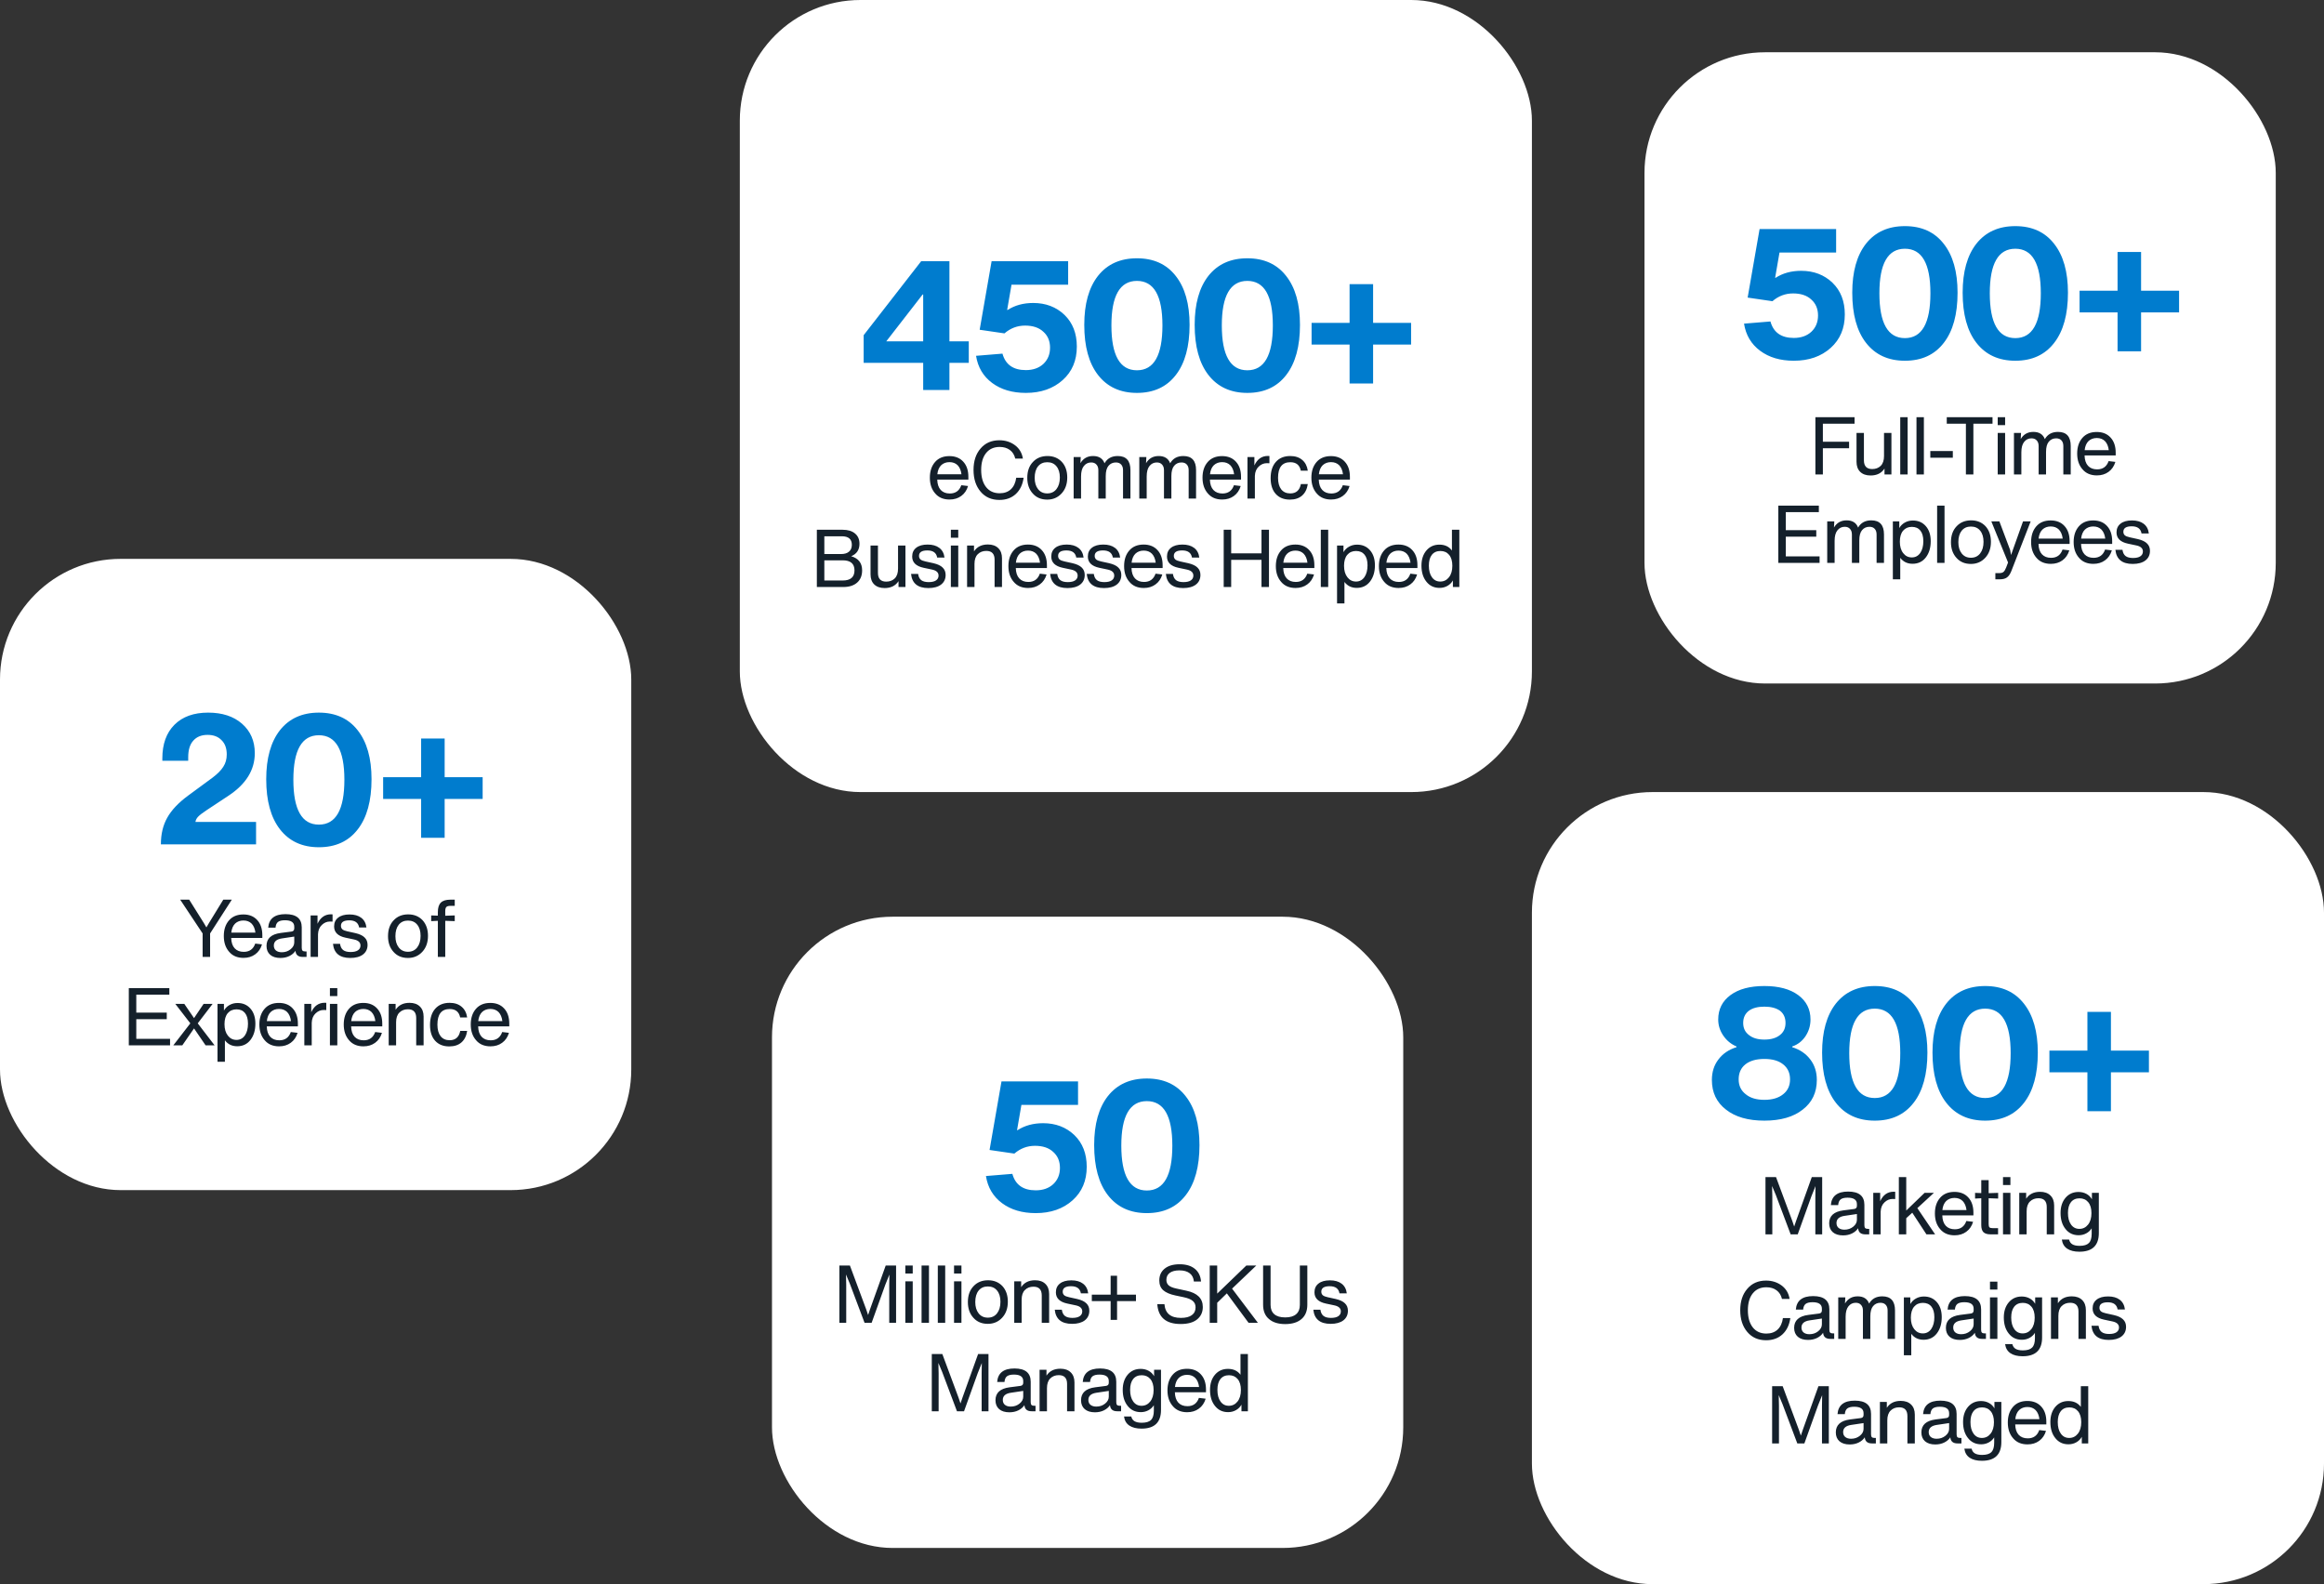 <svg width="578" height="394" viewBox="0 0 578 394" fill="none" xmlns="http://www.w3.org/2000/svg">
<rect x="0" y="0" width="578" height="394" fill="#333333" stroke="none"/>
<rect y="139" width="157" height="157" rx="30" fill="white"/>
<path d="M63.685 210H40.015C40.015 207.45 40.54 205.245 41.59 203.385C42.64 201.495 44.365 199.665 46.765 197.895L52.885 193.395C54.115 192.465 55 191.565 55.54 190.695C56.11 189.825 56.395 188.805 56.395 187.635C56.395 186.105 55.96 184.92 55.09 184.08C54.25 183.21 53.095 182.775 51.625 182.775C50.095 182.775 48.91 183.255 48.07 184.215C47.23 185.145 46.81 186.51 46.81 188.31V189.21H40.375V188.625C40.375 185.055 41.38 182.265 43.39 180.255C45.4 178.245 48.19 177.24 51.76 177.24C55.27 177.24 58.075 178.155 60.175 179.985C62.305 181.845 63.37 184.29 63.37 187.32C63.37 191.49 61.195 195.015 56.845 197.895L51.4 201.495C50.35 202.185 49.63 202.74 49.24 203.16C48.88 203.55 48.67 203.97 48.61 204.42H63.685V210ZM88.982 206.265C86.702 209.235 83.477 210.72 79.307 210.72C75.167 210.72 71.942 209.235 69.632 206.265C67.352 203.325 66.212 199.17 66.212 193.8C66.212 188.58 67.352 184.515 69.632 181.605C71.942 178.695 75.167 177.24 79.307 177.24C83.447 177.24 86.657 178.695 88.937 181.605C91.247 184.515 92.402 188.58 92.402 193.8C92.402 199.17 91.262 203.325 88.982 206.265ZM72.962 193.935C72.962 201.375 75.077 205.095 79.307 205.095C83.537 205.095 85.652 201.375 85.652 193.935C85.652 186.555 83.537 182.865 79.307 182.865C75.077 182.865 72.962 186.555 72.962 193.935ZM110.589 193.305H120.039V198.705H110.589V208.38H104.739V198.705H95.289V193.305H104.739V183.675H110.589V193.305Z" fill="#007CCE"/>
<path d="M51.955 229.6L55.535 223.76H57.654L52.255 232.16V238H50.395V232.16L44.815 223.76H47.054L50.715 229.6L51.334 230.66L51.955 229.6ZM65.244 232.6V233.28H57.504C57.531 234.4 57.817 235.26 58.364 235.86C58.911 236.447 59.664 236.74 60.624 236.74C62.051 236.74 63.004 236.053 63.484 234.68L65.164 234.88C64.844 235.947 64.277 236.773 63.464 237.36C62.664 237.947 61.697 238.24 60.564 238.24C59.031 238.24 57.837 237.733 56.984 236.72C56.104 235.72 55.664 234.413 55.664 232.8C55.664 231.187 56.097 229.887 56.964 228.9C57.817 227.927 59.004 227.44 60.524 227.44C61.977 227.44 63.124 227.9 63.964 228.82C64.817 229.74 65.244 231 65.244 232.6ZM62.584 229.72C62.064 229.2 61.384 228.94 60.544 228.94C59.717 228.94 59.031 229.193 58.484 229.7C57.951 230.22 57.631 230.973 57.524 231.96H63.524C63.404 231 63.091 230.253 62.584 229.72ZM75.946 236.64H76.246V238H75.266C74.159 238 73.566 237.493 73.486 236.48C73.126 237.027 72.619 237.46 71.966 237.78C71.313 238.1 70.573 238.26 69.746 238.26C68.666 238.26 67.819 238 67.206 237.48C66.593 236.947 66.286 236.207 66.286 235.26C66.286 233.42 67.459 232.347 69.806 232.04L72.446 231.7C72.939 231.647 73.186 231.387 73.186 230.92V230.48C73.186 229.413 72.413 228.88 70.866 228.88C70.093 228.88 69.519 229.02 69.146 229.3C68.786 229.58 68.579 230.053 68.526 230.72H66.706C66.879 228.48 68.313 227.36 71.006 227.36C73.699 227.36 75.046 228.46 75.046 230.66V235.74C75.046 236.073 75.113 236.307 75.246 236.44C75.379 236.573 75.613 236.64 75.946 236.64ZM70.086 236.84C70.926 236.84 71.653 236.593 72.266 236.1C72.879 235.607 73.186 235.033 73.186 234.38V232.94L70.106 233.4C68.773 233.6 68.106 234.193 68.106 235.18C68.106 235.7 68.279 236.107 68.626 236.4C68.986 236.693 69.473 236.84 70.086 236.84ZM82.332 227.4C82.532 227.4 82.659 227.407 82.712 227.42V229.22C82.619 229.207 82.399 229.2 82.052 229.2C81.306 229.2 80.639 229.48 80.052 230.04C79.452 230.6 79.132 231.373 79.092 232.36V238H77.252V227.68H78.972V229.76C79.692 228.187 80.812 227.4 82.332 227.4ZM87.116 238.26C84.489 238.26 83.056 237.087 82.816 234.74H84.576C84.669 235.447 84.929 235.967 85.356 236.3C85.782 236.62 86.396 236.78 87.196 236.78C87.996 236.78 88.602 236.64 89.016 236.36C89.442 236.08 89.656 235.68 89.656 235.16C89.656 234.387 89.116 233.887 88.036 233.66L85.956 233.22C84.049 232.82 83.096 231.887 83.096 230.42C83.096 229.487 83.429 228.76 84.096 228.24C84.762 227.707 85.709 227.44 86.936 227.44C88.149 227.44 89.116 227.713 89.836 228.26C90.569 228.807 91.002 229.613 91.136 230.68H89.316C89.116 229.493 88.302 228.9 86.876 228.9C85.489 228.9 84.796 229.353 84.796 230.26C84.796 230.62 84.916 230.913 85.156 231.14C85.409 231.353 85.822 231.52 86.396 231.64L88.396 232.08C89.436 232.32 90.196 232.68 90.676 233.16C91.169 233.627 91.416 234.24 91.416 235C91.416 236.013 91.036 236.813 90.276 237.4C89.516 237.973 88.462 238.26 87.116 238.26ZM101.464 238.26C99.971 238.26 98.777 237.76 97.884 236.76C96.964 235.76 96.504 234.453 96.504 232.84C96.504 231.187 96.971 229.873 97.904 228.9C98.824 227.913 100.031 227.42 101.524 227.42C102.977 227.42 104.164 227.9 105.084 228.86C105.991 229.847 106.444 231.147 106.444 232.76C106.444 234.387 105.977 235.707 105.044 236.72C104.097 237.747 102.904 238.26 101.464 238.26ZM101.464 236.72C102.437 236.72 103.204 236.36 103.764 235.64C104.324 234.92 104.604 233.96 104.604 232.76C104.604 231.587 104.324 230.66 103.764 229.98C103.217 229.3 102.451 228.96 101.464 228.96C100.491 228.96 99.724 229.307 99.164 230C98.617 230.693 98.344 231.64 98.344 232.84C98.344 234.013 98.624 234.953 99.184 235.66C99.744 236.367 100.504 236.72 101.464 236.72ZM113.098 225.3H112.038C111.544 225.3 111.204 225.393 111.018 225.58C110.831 225.767 110.738 226.107 110.738 226.6V227.76L113.098 227.68V229.1L110.738 229.02V238H108.898V229.02L107.238 229.1V227.68L108.898 227.74V226.86C108.898 225.78 109.144 224.993 109.638 224.5C110.131 224.007 110.918 223.76 111.998 223.76H113.098V225.3ZM33.896 253.48V258.38H42.296V260H32.036V245.76H42.116V247.38H33.896V251.86H41.476V253.48H33.896ZM49.178 254.52L53.378 260H51.138L48.258 255.78L45.338 260H43.098L47.338 254.52L43.598 249.68H45.838L48.258 253.22L50.638 249.68H52.878L49.178 254.52ZM59.076 249.46C60.409 249.46 61.483 249.927 62.296 250.86C63.109 251.793 63.516 253.04 63.516 254.6C63.516 256.24 63.109 257.587 62.296 258.64C61.483 259.693 60.383 260.22 58.996 260.22C57.703 260.22 56.683 259.727 55.936 258.74V264.08H54.096V249.68H55.696V251.34C56.016 250.767 56.469 250.313 57.056 249.98C57.656 249.633 58.329 249.46 59.076 249.46ZM56.676 257.58C57.223 258.287 57.936 258.64 58.816 258.64C59.696 258.64 60.396 258.267 60.916 257.52C61.423 256.773 61.676 255.8 61.676 254.6C61.676 253.453 61.429 252.573 60.936 251.96C60.443 251.347 59.736 251.04 58.816 251.04C57.909 251.04 57.183 251.36 56.636 252C56.103 252.64 55.836 253.547 55.836 254.72C55.836 255.92 56.116 256.873 56.676 257.58ZM74.088 254.6V255.28H66.348C66.374 256.4 66.661 257.26 67.208 257.86C67.754 258.447 68.508 258.74 69.468 258.74C70.894 258.74 71.848 258.053 72.328 256.68L74.008 256.88C73.688 257.947 73.121 258.773 72.308 259.36C71.508 259.947 70.541 260.24 69.408 260.24C67.874 260.24 66.681 259.733 65.828 258.72C64.948 257.72 64.508 256.413 64.508 254.8C64.508 253.187 64.941 251.887 65.808 250.9C66.661 249.927 67.848 249.44 69.368 249.44C70.821 249.44 71.968 249.9 72.808 250.82C73.661 251.74 74.088 253 74.088 254.6ZM71.428 251.72C70.908 251.2 70.228 250.94 69.388 250.94C68.561 250.94 67.874 251.193 67.328 251.7C66.794 252.22 66.475 252.973 66.368 253.96H72.368C72.248 253 71.934 252.253 71.428 251.72ZM80.77 249.4C80.97 249.4 81.097 249.407 81.15 249.42V251.22C81.056 251.207 80.837 251.2 80.49 251.2C79.743 251.2 79.076 251.48 78.49 252.04C77.89 252.6 77.57 253.373 77.53 254.36V260H75.69V249.68H77.41V251.76C78.13 250.187 79.25 249.4 80.77 249.4ZM83.893 247.74H82.053V245.76H83.893V247.74ZM83.893 260H82.053V249.68H83.893V260ZM95.072 254.6V255.28H87.332C87.359 256.4 87.645 257.26 88.192 257.86C88.739 258.447 89.492 258.74 90.452 258.74C91.879 258.74 92.832 258.053 93.312 256.68L94.992 256.88C94.672 257.947 94.106 258.773 93.292 259.36C92.492 259.947 91.525 260.24 90.392 260.24C88.859 260.24 87.665 259.733 86.812 258.72C85.932 257.72 85.492 256.413 85.492 254.8C85.492 253.187 85.925 251.887 86.792 250.9C87.645 249.927 88.832 249.44 90.352 249.44C91.805 249.44 92.952 249.9 93.792 250.82C94.645 251.74 95.072 253 95.072 254.6ZM92.412 251.72C91.892 251.2 91.212 250.94 90.372 250.94C89.546 250.94 88.859 251.193 88.312 251.7C87.779 252.22 87.459 252.973 87.352 253.96H93.352C93.232 253 92.919 252.253 92.412 251.72ZM101.854 249.42C102.948 249.42 103.801 249.72 104.414 250.32C105.041 250.92 105.354 251.76 105.354 252.84V260H103.514V253.2C103.514 251.747 102.828 251.02 101.454 251.02C100.588 251.02 99.881 251.293 99.334 251.84C98.788 252.373 98.514 253.18 98.514 254.26V260H96.674V249.68H98.394V251.14C99.141 249.993 100.294 249.42 101.854 249.42ZM111.729 260.26C110.249 260.26 109.083 259.793 108.229 258.86C107.376 257.927 106.949 256.613 106.949 254.92C106.949 253.2 107.383 251.853 108.249 250.88C109.116 249.907 110.309 249.42 111.829 249.42C113.043 249.42 114.029 249.74 114.789 250.38C115.549 251.007 116.016 251.9 116.189 253.06H114.449C114.169 251.66 113.303 250.96 111.849 250.96C109.809 250.96 108.789 252.253 108.789 254.84C108.789 256.067 109.049 257.02 109.569 257.7C110.103 258.38 110.856 258.72 111.829 258.72C113.283 258.72 114.163 257.947 114.469 256.4H116.189C116.003 257.64 115.529 258.593 114.769 259.26C114.009 259.927 112.996 260.26 111.729 260.26ZM126.662 254.6V255.28H118.922C118.949 256.4 119.235 257.26 119.782 257.86C120.329 258.447 121.082 258.74 122.042 258.74C123.469 258.74 124.422 258.053 124.902 256.68L126.582 256.88C126.262 257.947 125.695 258.773 124.882 259.36C124.082 259.947 123.115 260.24 121.982 260.24C120.449 260.24 119.255 259.733 118.402 258.72C117.522 257.72 117.082 256.413 117.082 254.8C117.082 253.187 117.515 251.887 118.382 250.9C119.235 249.927 120.422 249.44 121.942 249.44C123.395 249.44 124.542 249.9 125.382 250.82C126.235 251.74 126.662 253 126.662 254.6ZM124.002 251.72C123.482 251.2 122.802 250.94 121.962 250.94C121.135 250.94 120.449 251.193 119.902 251.7C119.369 252.22 119.049 252.973 118.942 253.96H124.942C124.822 253 124.509 252.253 124.002 251.72Z" fill="#14202B"/>
<rect x="192" y="228" width="157" height="157" rx="30" fill="white"/>
<path d="M257.588 301.72C254.228 301.72 251.438 300.895 249.218 299.245C246.998 297.595 245.663 295.345 245.213 292.495L251.783 291.955C252.533 294.685 254.468 296.05 257.588 296.05C259.388 296.05 260.843 295.54 261.953 294.52C263.063 293.47 263.618 292.12 263.618 290.47C263.618 288.82 263.063 287.5 261.953 286.51C260.873 285.49 259.358 284.98 257.408 284.98C255.488 284.98 253.778 285.625 252.278 286.915L246.113 286.015L249.083 268.96H268.118V274.81H254.033L252.953 281.065L253.043 281.11C254.843 279.94 256.973 279.355 259.433 279.355C262.553 279.355 265.148 280.345 267.218 282.325C269.258 284.305 270.278 286.93 270.278 290.2C270.278 293.65 269.108 296.425 266.768 298.525C264.398 300.655 261.338 301.72 257.588 301.72ZM294.9 297.265C292.62 300.235 289.395 301.72 285.225 301.72C281.085 301.72 277.86 300.235 275.55 297.265C273.27 294.325 272.13 290.17 272.13 284.8C272.13 279.58 273.27 275.515 275.55 272.605C277.86 269.695 281.085 268.24 285.225 268.24C289.365 268.24 292.575 269.695 294.855 272.605C297.165 275.515 298.32 279.58 298.32 284.8C298.32 290.17 297.18 294.325 294.9 297.265ZM278.88 284.935C278.88 292.375 280.995 296.095 285.225 296.095C289.455 296.095 291.57 292.375 291.57 284.935C291.57 277.555 289.455 273.865 285.225 273.865C280.995 273.865 278.88 277.555 278.88 284.935Z" fill="#007CCE"/>
<path d="M216.383 325.64L220.283 314.76H222.863V329H221.163V319.56L221.203 317L220.183 319.54L216.783 329H215.023L211.343 319.22L210.403 316.98L210.463 319.56V329H208.763V314.76H211.383L215.423 325.64L215.903 327.06L216.383 325.64ZM227.003 316.74H225.163V314.76H227.003V316.74ZM227.003 329H225.163V318.68H227.003V329ZM231.042 329H229.202V314.76H231.042V329ZM235.081 329H233.241V314.76H235.081V329ZM239.12 316.74H237.28V314.76H239.12V316.74ZM239.12 329H237.28V318.68H239.12V329ZM245.679 329.26C244.185 329.26 242.992 328.76 242.099 327.76C241.179 326.76 240.719 325.453 240.719 323.84C240.719 322.187 241.185 320.873 242.119 319.9C243.039 318.913 244.245 318.42 245.739 318.42C247.192 318.42 248.379 318.9 249.299 319.86C250.205 320.847 250.659 322.147 250.659 323.76C250.659 325.387 250.192 326.707 249.259 327.72C248.312 328.747 247.119 329.26 245.679 329.26ZM245.679 327.72C246.652 327.72 247.419 327.36 247.979 326.64C248.539 325.92 248.819 324.96 248.819 323.76C248.819 322.587 248.539 321.66 247.979 320.98C247.432 320.3 246.665 319.96 245.679 319.96C244.705 319.96 243.939 320.307 243.379 321C242.832 321.693 242.559 322.64 242.559 323.84C242.559 325.013 242.839 325.953 243.399 326.66C243.959 327.367 244.719 327.72 245.679 327.72ZM257.432 318.42C258.526 318.42 259.379 318.72 259.992 319.32C260.619 319.92 260.932 320.76 260.932 321.84V329H259.092V322.2C259.092 320.747 258.406 320.02 257.032 320.02C256.166 320.02 255.459 320.293 254.912 320.84C254.366 321.373 254.092 322.18 254.092 323.26V329H252.252V318.68H253.972V320.14C254.719 318.993 255.872 318.42 257.432 318.42ZM266.627 329.26C264.001 329.26 262.567 328.087 262.327 325.74H264.087C264.181 326.447 264.441 326.967 264.867 327.3C265.294 327.62 265.907 327.78 266.707 327.78C267.507 327.78 268.114 327.64 268.527 327.36C268.954 327.08 269.167 326.68 269.167 326.16C269.167 325.387 268.627 324.887 267.547 324.66L265.467 324.22C263.561 323.82 262.607 322.887 262.607 321.42C262.607 320.487 262.941 319.76 263.607 319.24C264.274 318.707 265.221 318.44 266.447 318.44C267.661 318.44 268.627 318.713 269.347 319.26C270.081 319.807 270.514 320.613 270.647 321.68H268.827C268.627 320.493 267.814 319.9 266.387 319.9C265.001 319.9 264.307 320.353 264.307 321.26C264.307 321.62 264.427 321.913 264.667 322.14C264.921 322.353 265.334 322.52 265.907 322.64L267.907 323.08C268.947 323.32 269.707 323.68 270.187 324.16C270.681 324.627 270.927 325.24 270.927 326C270.927 327.013 270.547 327.813 269.787 328.4C269.027 328.973 267.974 329.26 266.627 329.26ZM277.825 322H282.525V323.6H277.825V328.28H276.225V323.6H271.545V322H276.225V317.3H277.825V322ZM293.649 329.3C290.009 329.3 288.069 327.66 287.829 324.38H289.609C289.795 326.647 291.162 327.78 293.709 327.78C294.895 327.78 295.795 327.553 296.409 327.1C297.035 326.647 297.349 326 297.349 325.16C297.349 324.48 297.115 323.947 296.649 323.56C296.195 323.16 295.422 322.847 294.329 322.62L292.329 322.2C290.995 321.92 289.995 321.493 289.329 320.92C288.662 320.333 288.329 319.52 288.329 318.48C288.329 317.24 288.769 316.26 289.649 315.54C290.542 314.807 291.789 314.44 293.389 314.44C294.975 314.44 296.229 314.813 297.149 315.56C298.082 316.307 298.602 317.367 298.709 318.74H296.929C296.849 317.833 296.502 317.147 295.889 316.68C295.275 316.2 294.422 315.96 293.329 315.96C292.302 315.96 291.502 316.167 290.929 316.58C290.369 316.993 290.089 317.573 290.089 318.32C290.089 318.893 290.282 319.353 290.669 319.7C291.055 320.033 291.689 320.293 292.569 320.48L295.069 321.02C297.789 321.593 299.149 322.94 299.149 325.06C299.149 326.353 298.675 327.387 297.729 328.16C296.795 328.92 295.435 329.3 293.649 329.3ZM312.848 329H310.528L305.128 321.68L302.728 324.02V329H300.868V314.76H302.728V321.74L309.968 314.76H312.448L306.428 320.5L312.848 329ZM323.705 328.06C322.732 328.9 321.379 329.32 319.645 329.32C317.912 329.32 316.565 328.9 315.605 328.06C314.632 327.247 314.145 326.06 314.145 324.5V314.76H316.005V324.56C316.005 325.56 316.312 326.327 316.925 326.86C317.539 327.393 318.445 327.66 319.645 327.66C320.845 327.66 321.752 327.393 322.365 326.86C322.979 326.327 323.285 325.56 323.285 324.56V314.76H325.145V324.5C325.145 326.047 324.665 327.233 323.705 328.06ZM330.94 329.26C328.313 329.26 326.88 328.087 326.64 325.74H328.4C328.493 326.447 328.753 326.967 329.18 327.3C329.607 327.62 330.22 327.78 331.02 327.78C331.82 327.78 332.427 327.64 332.84 327.36C333.267 327.08 333.48 326.68 333.48 326.16C333.48 325.387 332.94 324.887 331.86 324.66L329.78 324.22C327.873 323.82 326.92 322.887 326.92 321.42C326.92 320.487 327.253 319.76 327.92 319.24C328.587 318.707 329.533 318.44 330.76 318.44C331.973 318.44 332.94 318.713 333.66 319.26C334.393 319.807 334.827 320.613 334.96 321.68H333.14C332.94 320.493 332.127 319.9 330.7 319.9C329.313 319.9 328.62 320.353 328.62 321.26C328.62 321.62 328.74 321.913 328.98 322.14C329.233 322.353 329.647 322.52 330.22 322.64L332.22 323.08C333.26 323.32 334.02 323.68 334.5 324.16C334.993 324.627 335.24 325.24 335.24 326C335.24 327.013 334.86 327.813 334.1 328.4C333.34 328.973 332.287 329.26 330.94 329.26ZM239.365 347.64L243.265 336.76H245.845V351H244.145V341.56L244.185 339L243.165 341.54L239.765 351H238.005L234.325 341.22L233.385 338.98L233.445 341.56V351H231.745V336.76H234.365L238.405 347.64L238.885 349.06L239.365 347.64ZM257.245 349.64H257.545V351H256.565C255.458 351 254.865 350.493 254.785 349.48C254.425 350.027 253.918 350.46 253.265 350.78C252.612 351.1 251.872 351.26 251.045 351.26C249.965 351.26 249.118 351 248.505 350.48C247.892 349.947 247.585 349.207 247.585 348.26C247.585 346.42 248.758 345.347 251.105 345.04L253.745 344.7C254.238 344.647 254.485 344.387 254.485 343.92V343.48C254.485 342.413 253.712 341.88 252.165 341.88C251.392 341.88 250.818 342.02 250.445 342.3C250.085 342.58 249.878 343.053 249.825 343.72H248.005C248.178 341.48 249.612 340.36 252.305 340.36C254.998 340.36 256.345 341.46 256.345 343.66V348.74C256.345 349.073 256.412 349.307 256.545 349.44C256.678 349.573 256.912 349.64 257.245 349.64ZM251.385 349.84C252.225 349.84 252.952 349.593 253.565 349.1C254.178 348.607 254.485 348.033 254.485 347.38V345.94L251.405 346.4C250.072 346.6 249.405 347.193 249.405 348.18C249.405 348.7 249.578 349.107 249.925 349.4C250.285 349.693 250.772 349.84 251.385 349.84ZM263.731 340.42C264.825 340.42 265.678 340.72 266.291 341.32C266.918 341.92 267.231 342.76 267.231 343.84V351H265.391V344.2C265.391 342.747 264.705 342.02 263.331 342.02C262.465 342.02 261.758 342.293 261.211 342.84C260.665 343.373 260.391 344.18 260.391 345.26V351H258.551V340.68H260.271V342.14C261.018 340.993 262.171 340.42 263.731 340.42ZM278.526 349.64H278.826V351H277.846C276.74 351 276.146 350.493 276.066 349.48C275.706 350.027 275.2 350.46 274.546 350.78C273.893 351.1 273.153 351.26 272.326 351.26C271.246 351.26 270.4 351 269.786 350.48C269.173 349.947 268.866 349.207 268.866 348.26C268.866 346.42 270.04 345.347 272.386 345.04L275.026 344.7C275.52 344.647 275.766 344.387 275.766 343.92V343.48C275.766 342.413 274.993 341.88 273.446 341.88C272.673 341.88 272.1 342.02 271.726 342.3C271.366 342.58 271.16 343.053 271.106 343.72H269.286C269.46 341.48 270.893 340.36 273.586 340.36C276.28 340.36 277.626 341.46 277.626 343.66V348.74C277.626 349.073 277.693 349.307 277.826 349.44C277.96 349.573 278.193 349.64 278.526 349.64ZM272.666 349.84C273.506 349.84 274.233 349.593 274.846 349.1C275.46 348.607 275.766 348.033 275.766 347.38V345.94L272.686 346.4C271.353 346.6 270.686 347.193 270.686 348.18C270.686 348.7 270.86 349.107 271.206 349.4C271.566 349.693 272.053 349.84 272.666 349.84ZM287.032 342.28V340.68H288.752V350.66C288.752 353.767 287.139 355.32 283.912 355.32C282.646 355.32 281.632 355.067 280.872 354.56C280.126 354.053 279.686 353.3 279.552 352.3H281.352C281.486 352.847 281.759 353.24 282.172 353.48C282.599 353.733 283.199 353.86 283.972 353.86C285.039 353.86 285.806 353.627 286.272 353.16C286.739 352.693 286.972 351.92 286.972 350.84V349.5C286.639 350.033 286.186 350.453 285.612 350.76C285.039 351.067 284.412 351.22 283.732 351.22C282.359 351.22 281.266 350.7 280.452 349.66C279.639 348.647 279.232 347.32 279.232 345.68C279.232 344.133 279.646 342.873 280.472 341.9C281.299 340.94 282.372 340.46 283.692 340.46C284.426 340.46 285.086 340.62 285.672 340.94C286.259 341.26 286.712 341.707 287.032 342.28ZM281.832 348.56C282.339 349.28 283.032 349.64 283.912 349.64C284.792 349.64 285.512 349.287 286.072 348.58C286.632 347.873 286.912 346.92 286.912 345.72C286.912 344.547 286.646 343.64 286.112 343C285.579 342.36 284.859 342.04 283.952 342.04C283.032 342.04 282.319 342.36 281.812 343C281.319 343.627 281.072 344.52 281.072 345.68C281.072 346.893 281.326 347.853 281.832 348.56ZM299.941 345.6V346.28H292.201C292.228 347.4 292.515 348.26 293.061 348.86C293.608 349.447 294.361 349.74 295.321 349.74C296.748 349.74 297.701 349.053 298.181 347.68L299.861 347.88C299.541 348.947 298.975 349.773 298.161 350.36C297.361 350.947 296.395 351.24 295.261 351.24C293.728 351.24 292.535 350.733 291.681 349.72C290.801 348.72 290.361 347.413 290.361 345.8C290.361 344.187 290.795 342.887 291.661 341.9C292.515 340.927 293.701 340.44 295.221 340.44C296.675 340.44 297.821 340.9 298.661 341.82C299.515 342.74 299.941 344 299.941 345.6ZM297.281 342.72C296.761 342.2 296.081 341.94 295.241 341.94C294.415 341.94 293.728 342.193 293.181 342.7C292.648 343.22 292.328 343.973 292.221 344.96H298.221C298.101 344 297.788 343.253 297.281 342.72ZM308.523 341.92V336.76H310.363V351H308.763V349.36C308.443 349.933 307.99 350.387 307.403 350.72C306.817 351.053 306.163 351.22 305.443 351.22C304.07 351.22 302.977 350.7 302.163 349.66C301.35 348.647 300.943 347.32 300.943 345.68C300.943 344.133 301.357 342.873 302.183 341.9C303.01 340.94 304.083 340.46 305.403 340.46C306.763 340.46 307.803 340.947 308.523 341.92ZM303.543 348.56C304.05 349.28 304.743 349.64 305.623 349.64C306.503 349.64 307.223 349.287 307.783 348.58C308.343 347.873 308.623 346.92 308.623 345.72C308.623 344.547 308.357 343.64 307.823 343C307.29 342.36 306.57 342.04 305.663 342.04C304.743 342.04 304.03 342.36 303.523 343C303.03 343.627 302.783 344.52 302.783 345.68C302.783 346.893 303.037 347.853 303.543 348.56Z" fill="#14202B"/>
<rect x="409" y="13" width="157" height="157" rx="30" fill="white"/>
<path d="M446.131 89.72C442.771 89.72 439.981 88.895 437.761 87.245C435.541 85.595 434.206 83.345 433.756 80.495L440.326 79.955C441.076 82.685 443.011 84.05 446.131 84.05C447.931 84.05 449.386 83.54 450.496 82.52C451.606 81.47 452.161 80.12 452.161 78.47C452.161 76.82 451.606 75.5 450.496 74.51C449.416 73.49 447.901 72.98 445.951 72.98C444.031 72.98 442.321 73.625 440.821 74.915L434.656 74.015L437.626 56.96H456.661V62.81H442.576L441.496 69.065L441.586 69.11C443.386 67.94 445.516 67.355 447.976 67.355C451.096 67.355 453.691 68.345 455.761 70.325C457.801 72.305 458.821 74.93 458.821 78.2C458.821 81.65 457.651 84.425 455.311 86.525C452.941 88.655 449.881 89.72 446.131 89.72ZM483.443 85.265C481.163 88.235 477.938 89.72 473.768 89.72C469.628 89.72 466.403 88.235 464.093 85.265C461.813 82.325 460.673 78.17 460.673 72.8C460.673 67.58 461.813 63.515 464.093 60.605C466.403 57.695 469.628 56.24 473.768 56.24C477.908 56.24 481.118 57.695 483.398 60.605C485.708 63.515 486.863 67.58 486.863 72.8C486.863 78.17 485.723 82.325 483.443 85.265ZM467.423 72.935C467.423 80.375 469.538 84.095 473.768 84.095C477.998 84.095 480.113 80.375 480.113 72.935C480.113 65.555 477.998 61.865 473.768 61.865C469.538 61.865 467.423 65.555 467.423 72.935ZM510.9 85.265C508.62 88.235 505.395 89.72 501.225 89.72C497.085 89.72 493.86 88.235 491.55 85.265C489.27 82.325 488.13 78.17 488.13 72.8C488.13 67.58 489.27 63.515 491.55 60.605C493.86 57.695 497.085 56.24 501.225 56.24C505.365 56.24 508.575 57.695 510.855 60.605C513.165 63.515 514.32 67.58 514.32 72.8C514.32 78.17 513.18 82.325 510.9 85.265ZM494.88 72.935C494.88 80.375 496.995 84.095 501.225 84.095C505.455 84.095 507.57 80.375 507.57 72.935C507.57 65.555 505.455 61.865 501.225 61.865C496.995 61.865 494.88 65.555 494.88 72.935ZM532.507 72.305H541.957V77.705H532.507V87.38H526.657V77.705H517.207V72.305H526.657V62.675H532.507V72.305Z" fill="#007CCE"/>
<path d="M461.245 103.76V105.38H453.365V109.86H459.885V111.48H453.365V118H451.505V103.76H461.245ZM468.573 113.42V107.68H470.413V118H468.693V116.54C467.946 117.687 466.793 118.26 465.233 118.26C464.139 118.26 463.279 117.96 462.653 117.36C462.039 116.76 461.733 115.92 461.733 114.84V107.68H463.573V114.48C463.573 115.933 464.259 116.66 465.633 116.66C466.499 116.66 467.206 116.393 467.753 115.86C468.299 115.313 468.573 114.5 468.573 113.42ZM474.448 118H472.608V103.76H474.448V118ZM478.487 118H476.647V103.76H478.487V118ZM485.686 113.84H480.086V112.18H485.686V113.84ZM484.177 103.76H495.557V105.38H490.797V118H488.937V105.38H484.177V103.76ZM498.69 105.74H496.85V103.76H498.69V105.74ZM498.69 118H496.85V107.68H498.69V118ZM511.849 107.42C513.956 107.42 515.009 108.587 515.009 110.92V118H513.169V110.94C513.169 110.34 513.016 109.873 512.709 109.54C512.402 109.193 511.962 109.02 511.389 109.02C510.629 109.02 510.016 109.3 509.549 109.86C509.096 110.407 508.869 111.253 508.869 112.4V118H507.029V110.94C507.029 110.34 506.869 109.873 506.549 109.54C506.242 109.193 505.809 109.02 505.249 109.02C504.502 109.02 503.896 109.313 503.429 109.9C502.962 110.473 502.729 111.34 502.729 112.5V118H500.889V107.68H502.649L502.569 109.2C503.276 108.013 504.322 107.42 505.709 107.42C507.162 107.42 508.116 108.02 508.569 109.22C509.249 108.02 510.342 107.42 511.849 107.42ZM526.193 112.6V113.28H518.453C518.48 114.4 518.767 115.26 519.313 115.86C519.86 116.447 520.613 116.74 521.573 116.74C523 116.74 523.953 116.053 524.433 114.68L526.113 114.88C525.793 115.947 525.227 116.773 524.413 117.36C523.613 117.947 522.647 118.24 521.513 118.24C519.98 118.24 518.787 117.733 517.933 116.72C517.053 115.72 516.613 114.413 516.613 112.8C516.613 111.187 517.047 109.887 517.913 108.9C518.767 107.927 519.953 107.44 521.473 107.44C522.927 107.44 524.073 107.9 524.913 108.82C525.767 109.74 526.193 111 526.193 112.6ZM523.533 109.72C523.013 109.2 522.333 108.94 521.493 108.94C520.667 108.94 519.98 109.193 519.433 109.7C518.9 110.22 518.58 110.973 518.473 111.96H524.473C524.353 111 524.04 110.253 523.533 109.72ZM444.144 133.48V138.38H452.544V140H442.284V125.76H452.364V127.38H444.144V131.86H451.724V133.48H444.144ZM465.406 129.42C467.512 129.42 468.566 130.587 468.566 132.92V140H466.726V132.94C466.726 132.34 466.572 131.873 466.266 131.54C465.959 131.193 465.519 131.02 464.946 131.02C464.186 131.02 463.572 131.3 463.106 131.86C462.652 132.407 462.426 133.253 462.426 134.4V140H460.586V132.94C460.586 132.34 460.426 131.873 460.106 131.54C459.799 131.193 459.366 131.02 458.806 131.02C458.059 131.02 457.452 131.313 456.986 131.9C456.519 132.473 456.286 133.34 456.286 134.5V140H454.446V129.68H456.206L456.126 131.2C456.832 130.013 457.879 129.42 459.266 129.42C460.719 129.42 461.672 130.02 462.126 131.22C462.806 130.02 463.899 129.42 465.406 129.42ZM475.75 129.46C477.083 129.46 478.157 129.927 478.97 130.86C479.783 131.793 480.19 133.04 480.19 134.6C480.19 136.24 479.783 137.587 478.97 138.64C478.157 139.693 477.057 140.22 475.67 140.22C474.377 140.22 473.357 139.727 472.61 138.74V144.08H470.77V129.68H472.37V131.34C472.69 130.767 473.143 130.313 473.73 129.98C474.33 129.633 475.003 129.46 475.75 129.46ZM473.35 137.58C473.897 138.287 474.61 138.64 475.49 138.64C476.37 138.64 477.07 138.267 477.59 137.52C478.097 136.773 478.35 135.8 478.35 134.6C478.35 133.453 478.103 132.573 477.61 131.96C477.117 131.347 476.41 131.04 475.49 131.04C474.583 131.04 473.857 131.36 473.31 132C472.777 132.64 472.51 133.547 472.51 134.72C472.51 135.92 472.79 136.873 473.35 137.58ZM483.622 140H481.782V125.76H483.622V140ZM490.181 140.26C488.687 140.26 487.494 139.76 486.601 138.76C485.681 137.76 485.221 136.453 485.221 134.84C485.221 133.187 485.687 131.873 486.621 130.9C487.541 129.913 488.747 129.42 490.241 129.42C491.694 129.42 492.881 129.9 493.801 130.86C494.707 131.847 495.161 133.147 495.161 134.76C495.161 136.387 494.694 137.707 493.761 138.72C492.814 139.747 491.621 140.26 490.181 140.26ZM490.181 138.72C491.154 138.72 491.921 138.36 492.481 137.64C493.041 136.92 493.321 135.96 493.321 134.76C493.321 133.587 493.041 132.66 492.481 131.98C491.934 131.3 491.167 130.96 490.181 130.96C489.207 130.96 488.441 131.307 487.881 132C487.334 132.693 487.061 133.64 487.061 134.84C487.061 136.013 487.341 136.953 487.901 137.66C488.461 138.367 489.221 138.72 490.181 138.72ZM500.164 138.04L503.144 129.68H505.044L500.244 142.02C499.937 142.793 499.57 143.327 499.144 143.62C498.73 143.927 498.15 144.08 497.404 144.08H496.264V142.54H497.224C497.69 142.54 498.037 142.447 498.264 142.26C498.504 142.073 498.73 141.707 498.944 141.16L499.424 139.9L495.264 129.68H497.264L499.944 136.8L500.164 138.04ZM514.734 134.6V135.28H506.994C507.021 136.4 507.308 137.26 507.854 137.86C508.401 138.447 509.154 138.74 510.114 138.74C511.541 138.74 512.494 138.053 512.974 136.68L514.654 136.88C514.334 137.947 513.768 138.773 512.954 139.36C512.154 139.947 511.188 140.24 510.054 140.24C508.521 140.24 507.328 139.733 506.474 138.72C505.594 137.72 505.154 136.413 505.154 134.8C505.154 133.187 505.588 131.887 506.454 130.9C507.308 129.927 508.494 129.44 510.014 129.44C511.468 129.44 512.614 129.9 513.454 130.82C514.308 131.74 514.734 133 514.734 134.6ZM512.074 131.72C511.554 131.2 510.874 130.94 510.034 130.94C509.208 130.94 508.521 131.193 507.974 131.7C507.441 132.22 507.121 132.973 507.014 133.96H513.014C512.894 133 512.581 132.253 512.074 131.72ZM525.316 134.6V135.28H517.576C517.603 136.4 517.89 137.26 518.436 137.86C518.983 138.447 519.736 138.74 520.696 138.74C522.123 138.74 523.076 138.053 523.556 136.68L525.236 136.88C524.916 137.947 524.35 138.773 523.536 139.36C522.736 139.947 521.77 140.24 520.636 140.24C519.103 140.24 517.91 139.733 517.056 138.72C516.176 137.72 515.736 136.413 515.736 134.8C515.736 133.187 516.17 131.887 517.036 130.9C517.89 129.927 519.076 129.44 520.596 129.44C522.05 129.44 523.196 129.9 524.036 130.82C524.89 131.74 525.316 133 525.316 134.6ZM522.656 131.72C522.136 131.2 521.456 130.94 520.616 130.94C519.79 130.94 519.103 131.193 518.556 131.7C518.023 132.22 517.703 132.973 517.596 133.96H523.596C523.476 133 523.163 132.253 522.656 131.72ZM530.418 140.26C527.792 140.26 526.358 139.087 526.118 136.74H527.878C527.972 137.447 528.232 137.967 528.658 138.3C529.085 138.62 529.698 138.78 530.498 138.78C531.298 138.78 531.905 138.64 532.318 138.36C532.745 138.08 532.958 137.68 532.958 137.16C532.958 136.387 532.418 135.887 531.338 135.66L529.258 135.22C527.352 134.82 526.398 133.887 526.398 132.42C526.398 131.487 526.732 130.76 527.398 130.24C528.065 129.707 529.012 129.44 530.238 129.44C531.452 129.44 532.418 129.713 533.138 130.26C533.872 130.807 534.305 131.613 534.438 132.68H532.618C532.418 131.493 531.605 130.9 530.178 130.9C528.792 130.9 528.098 131.353 528.098 132.26C528.098 132.62 528.218 132.913 528.458 133.14C528.712 133.353 529.125 133.52 529.698 133.64L531.698 134.08C532.738 134.32 533.498 134.68 533.978 135.16C534.472 135.627 534.718 136.24 534.718 137C534.718 138.013 534.338 138.813 533.578 139.4C532.818 139.973 531.765 140.26 530.418 140.26Z" fill="#14202B"/>
<rect x="184" width="197" height="197" rx="30" fill="white"/>
<path d="M236.13 64.96V84.895H240.945V90.25H236.13V97H229.605V90.25H214.8V83.365L229.11 64.96H236.13ZM220.425 84.895H229.605V73.24H229.47L220.425 84.895ZM255.127 97.72C251.767 97.72 248.977 96.895 246.757 95.245C244.537 93.595 243.202 91.345 242.752 88.495L249.322 87.955C250.072 90.685 252.007 92.05 255.127 92.05C256.927 92.05 258.382 91.54 259.492 90.52C260.602 89.47 261.157 88.12 261.157 86.47C261.157 84.82 260.602 83.5 259.492 82.51C258.412 81.49 256.897 80.98 254.947 80.98C253.027 80.98 251.317 81.625 249.817 82.915L243.652 82.015L246.622 64.96H265.657V70.81H251.572L250.492 77.065L250.582 77.11C252.382 75.94 254.512 75.355 256.972 75.355C260.092 75.355 262.687 76.345 264.757 78.325C266.797 80.305 267.817 82.93 267.817 86.2C267.817 89.65 266.647 92.425 264.307 94.525C261.937 96.655 258.877 97.72 255.127 97.72ZM292.439 93.265C290.159 96.235 286.934 97.72 282.764 97.72C278.624 97.72 275.399 96.235 273.089 93.265C270.809 90.325 269.669 86.17 269.669 80.8C269.669 75.58 270.809 71.515 273.089 68.605C275.399 65.695 278.624 64.24 282.764 64.24C286.904 64.24 290.114 65.695 292.394 68.605C294.704 71.515 295.859 75.58 295.859 80.8C295.859 86.17 294.719 90.325 292.439 93.265ZM276.419 80.935C276.419 88.375 278.534 92.095 282.764 92.095C286.994 92.095 289.109 88.375 289.109 80.935C289.109 73.555 286.994 69.865 282.764 69.865C278.534 69.865 276.419 73.555 276.419 80.935ZM319.896 93.265C317.616 96.235 314.391 97.72 310.221 97.72C306.081 97.72 302.856 96.235 300.546 93.265C298.266 90.325 297.126 86.17 297.126 80.8C297.126 75.58 298.266 71.515 300.546 68.605C302.856 65.695 306.081 64.24 310.221 64.24C314.361 64.24 317.571 65.695 319.851 68.605C322.161 71.515 323.316 75.58 323.316 80.8C323.316 86.17 322.176 90.325 319.896 93.265ZM303.876 80.935C303.876 88.375 305.991 92.095 310.221 92.095C314.451 92.095 316.566 88.375 316.566 80.935C316.566 73.555 314.451 69.865 310.221 69.865C305.991 69.865 303.876 73.555 303.876 80.935ZM341.503 80.305H350.953V85.705H341.503V95.38H335.653V85.705H326.203V80.305H335.653V70.675H341.503V80.305Z" fill="#007CCE"/>
<path d="M240.844 118.6V119.28H233.104C233.13 120.4 233.417 121.26 233.964 121.86C234.51 122.447 235.264 122.74 236.224 122.74C237.65 122.74 238.604 122.053 239.084 120.68L240.764 120.88C240.444 121.947 239.877 122.773 239.064 123.36C238.264 123.947 237.297 124.24 236.164 124.24C234.63 124.24 233.437 123.733 232.584 122.72C231.704 121.72 231.264 120.413 231.264 118.8C231.264 117.187 231.697 115.887 232.564 114.9C233.417 113.927 234.604 113.44 236.124 113.44C237.577 113.44 238.724 113.9 239.564 114.82C240.417 115.74 240.844 117 240.844 118.6ZM238.184 115.72C237.664 115.2 236.984 114.94 236.144 114.94C235.317 114.94 234.63 115.193 234.084 115.7C233.55 116.22 233.23 116.973 233.124 117.96H239.124C239.004 117 238.69 116.253 238.184 115.72ZM248.566 124.34C246.592 124.34 245.026 123.647 243.866 122.26C242.706 120.887 242.126 119.093 242.126 116.88C242.126 114.667 242.712 112.887 243.886 111.54C245.046 110.18 246.599 109.5 248.546 109.5C250.039 109.5 251.339 109.913 252.446 110.74C253.526 111.553 254.179 112.66 254.406 114.06H252.506C252.292 113.14 251.846 112.427 251.166 111.92C250.486 111.413 249.639 111.16 248.626 111.16C247.186 111.16 246.059 111.667 245.246 112.68C244.432 113.693 244.026 115.093 244.026 116.88C244.026 118.68 244.432 120.1 245.246 121.14C246.059 122.167 247.186 122.68 248.626 122.68C249.772 122.68 250.699 122.353 251.406 121.7C252.126 121.033 252.572 120.073 252.746 118.82H254.586C254.346 120.54 253.692 121.893 252.626 122.88C251.559 123.853 250.206 124.34 248.566 124.34ZM260.454 124.26C258.961 124.26 257.767 123.76 256.874 122.76C255.954 121.76 255.494 120.453 255.494 118.84C255.494 117.187 255.961 115.873 256.894 114.9C257.814 113.913 259.021 113.42 260.514 113.42C261.967 113.42 263.154 113.9 264.074 114.86C264.981 115.847 265.434 117.147 265.434 118.76C265.434 120.387 264.967 121.707 264.034 122.72C263.087 123.747 261.894 124.26 260.454 124.26ZM260.454 122.72C261.427 122.72 262.194 122.36 262.754 121.64C263.314 120.92 263.594 119.96 263.594 118.76C263.594 117.587 263.314 116.66 262.754 115.98C262.207 115.3 261.441 114.96 260.454 114.96C259.481 114.96 258.714 115.307 258.154 116C257.607 116.693 257.334 117.64 257.334 118.84C257.334 120.013 257.614 120.953 258.174 121.66C258.734 122.367 259.494 122.72 260.454 122.72ZM277.988 113.42C280.094 113.42 281.148 114.587 281.148 116.92V124H279.308V116.94C279.308 116.34 279.154 115.873 278.848 115.54C278.541 115.193 278.101 115.02 277.528 115.02C276.768 115.02 276.154 115.3 275.688 115.86C275.234 116.407 275.008 117.253 275.008 118.4V124H273.168V116.94C273.168 116.34 273.008 115.873 272.688 115.54C272.381 115.193 271.948 115.02 271.388 115.02C270.641 115.02 270.034 115.313 269.568 115.9C269.101 116.473 268.868 117.34 268.868 118.5V124H267.028V113.68H268.788L268.708 115.2C269.414 114.013 270.461 113.42 271.848 113.42C273.301 113.42 274.254 114.02 274.708 115.22C275.388 114.02 276.481 113.42 277.988 113.42ZM294.312 113.42C296.419 113.42 297.472 114.587 297.472 116.92V124H295.632V116.94C295.632 116.34 295.479 115.873 295.172 115.54C294.865 115.193 294.425 115.02 293.852 115.02C293.092 115.02 292.479 115.3 292.012 115.86C291.559 116.407 291.332 117.253 291.332 118.4V124H289.492V116.94C289.492 116.34 289.332 115.873 289.012 115.54C288.705 115.193 288.272 115.02 287.712 115.02C286.965 115.02 286.359 115.313 285.892 115.9C285.425 116.473 285.192 117.34 285.192 118.5V124H283.352V113.68H285.112L285.032 115.2C285.739 114.013 286.785 113.42 288.172 113.42C289.625 113.42 290.579 114.02 291.032 115.22C291.712 114.02 292.805 113.42 294.312 113.42ZM308.656 118.6V119.28H300.916C300.943 120.4 301.23 121.26 301.776 121.86C302.323 122.447 303.076 122.74 304.036 122.74C305.463 122.74 306.416 122.053 306.896 120.68L308.576 120.88C308.256 121.947 307.69 122.773 306.876 123.36C306.076 123.947 305.11 124.24 303.976 124.24C302.443 124.24 301.25 123.733 300.396 122.72C299.516 121.72 299.076 120.413 299.076 118.8C299.076 117.187 299.51 115.887 300.376 114.9C301.23 113.927 302.416 113.44 303.936 113.44C305.39 113.44 306.536 113.9 307.376 114.82C308.23 115.74 308.656 117 308.656 118.6ZM305.996 115.72C305.476 115.2 304.796 114.94 303.956 114.94C303.13 114.94 302.443 115.193 301.896 115.7C301.363 116.22 301.043 116.973 300.936 117.96H306.936C306.816 117 306.503 116.253 305.996 115.72ZM315.338 113.4C315.538 113.4 315.665 113.407 315.718 113.42V115.22C315.625 115.207 315.405 115.2 315.058 115.2C314.312 115.2 313.645 115.48 313.058 116.04C312.458 116.6 312.138 117.373 312.098 118.36V124H310.258V113.68H311.978V115.76C312.698 114.187 313.818 113.4 315.338 113.4ZM320.801 124.26C319.321 124.26 318.155 123.793 317.301 122.86C316.448 121.927 316.021 120.613 316.021 118.92C316.021 117.2 316.455 115.853 317.321 114.88C318.188 113.907 319.381 113.42 320.901 113.42C322.115 113.42 323.101 113.74 323.861 114.38C324.621 115.007 325.088 115.9 325.261 117.06H323.521C323.241 115.66 322.375 114.96 320.921 114.96C318.881 114.96 317.861 116.253 317.861 118.84C317.861 120.067 318.121 121.02 318.641 121.7C319.175 122.38 319.928 122.72 320.901 122.72C322.355 122.72 323.235 121.947 323.541 120.4H325.261C325.075 121.64 324.601 122.593 323.841 123.26C323.081 123.927 322.068 124.26 320.801 124.26ZM335.734 118.6V119.28H327.994C328.021 120.4 328.308 121.26 328.854 121.86C329.401 122.447 330.154 122.74 331.114 122.74C332.541 122.74 333.494 122.053 333.974 120.68L335.654 120.88C335.334 121.947 334.768 122.773 333.954 123.36C333.154 123.947 332.188 124.24 331.054 124.24C329.521 124.24 328.328 123.733 327.474 122.72C326.594 121.72 326.154 120.413 326.154 118.8C326.154 117.187 326.588 115.887 327.454 114.9C328.308 113.927 329.494 113.44 331.014 113.44C332.468 113.44 333.614 113.9 334.454 114.82C335.308 115.74 335.734 117 335.734 118.6ZM333.074 115.72C332.554 115.2 331.874 114.94 331.034 114.94C330.208 114.94 329.521 115.193 328.974 115.7C328.441 116.22 328.121 116.973 328.014 117.96H334.014C333.894 117 333.581 116.253 333.074 115.72ZM211.699 138.34C213.512 138.873 214.419 140.047 214.419 141.86C214.419 143.153 214.006 144.167 213.179 144.9C212.352 145.633 211.199 146 209.719 146H203.159V131.76H209.579C210.886 131.76 211.906 132.067 212.639 132.68C213.386 133.293 213.759 134.147 213.759 135.24C213.759 136.747 213.072 137.78 211.699 138.34ZM209.359 133.38H205.019V137.8H209.179C210.046 137.8 210.706 137.6 211.159 137.2C211.626 136.8 211.859 136.233 211.859 135.5C211.859 134.087 211.026 133.38 209.359 133.38ZM205.019 144.38H209.579C211.539 144.38 212.519 143.54 212.519 141.86C212.519 140.193 211.539 139.36 209.579 139.36H205.019V144.38ZM223.352 141.42V135.68H225.192V146H223.472V144.54C222.725 145.687 221.572 146.26 220.012 146.26C218.919 146.26 218.059 145.96 217.432 145.36C216.819 144.76 216.512 143.92 216.512 142.84V135.68H218.352V142.48C218.352 143.933 219.039 144.66 220.412 144.66C221.279 144.66 221.985 144.393 222.532 143.86C223.079 143.313 223.352 142.5 223.352 141.42ZM230.887 146.26C228.26 146.26 226.827 145.087 226.587 142.74H228.347C228.44 143.447 228.7 143.967 229.127 144.3C229.554 144.62 230.167 144.78 230.967 144.78C231.767 144.78 232.374 144.64 232.787 144.36C233.214 144.08 233.427 143.68 233.427 143.16C233.427 142.387 232.887 141.887 231.807 141.66L229.727 141.22C227.82 140.82 226.867 139.887 226.867 138.42C226.867 137.487 227.2 136.76 227.867 136.24C228.534 135.707 229.48 135.44 230.707 135.44C231.92 135.44 232.887 135.713 233.607 136.26C234.34 136.807 234.774 137.613 234.907 138.68H233.087C232.887 137.493 232.074 136.9 230.647 136.9C229.26 136.9 228.567 137.353 228.567 138.26C228.567 138.62 228.687 138.913 228.927 139.14C229.18 139.353 229.594 139.52 230.167 139.64L232.167 140.08C233.207 140.32 233.967 140.68 234.447 141.16C234.94 141.627 235.187 142.24 235.187 143C235.187 144.013 234.807 144.813 234.047 145.4C233.287 145.973 232.234 146.26 230.887 146.26ZM238.325 133.74H236.485V131.76H238.325V133.74ZM238.325 146H236.485V135.68H238.325V146ZM245.704 135.42C246.797 135.42 247.65 135.72 248.264 136.32C248.89 136.92 249.204 137.76 249.204 138.84V146H247.364V139.2C247.364 137.747 246.677 137.02 245.304 137.02C244.437 137.02 243.73 137.293 243.184 137.84C242.637 138.373 242.364 139.18 242.364 140.26V146H240.524V135.68H242.244V137.14C242.99 135.993 244.144 135.42 245.704 135.42ZM260.379 140.6V141.28H252.639C252.665 142.4 252.952 143.26 253.499 143.86C254.045 144.447 254.799 144.74 255.759 144.74C257.185 144.74 258.139 144.053 258.619 142.68L260.299 142.88C259.979 143.947 259.412 144.773 258.599 145.36C257.799 145.947 256.832 146.24 255.699 146.24C254.165 146.24 252.972 145.733 252.119 144.72C251.239 143.72 250.799 142.413 250.799 140.8C250.799 139.187 251.232 137.887 252.099 136.9C252.952 135.927 254.139 135.44 255.659 135.44C257.112 135.44 258.259 135.9 259.099 136.82C259.952 137.74 260.379 139 260.379 140.6ZM257.719 137.72C257.199 137.2 256.519 136.94 255.679 136.94C254.852 136.94 254.165 137.193 253.619 137.7C253.085 138.22 252.765 138.973 252.659 139.96H258.659C258.539 139 258.225 138.253 257.719 137.72ZM265.481 146.26C262.854 146.26 261.421 145.087 261.181 142.74H262.941C263.034 143.447 263.294 143.967 263.721 144.3C264.148 144.62 264.761 144.78 265.561 144.78C266.361 144.78 266.968 144.64 267.381 144.36C267.808 144.08 268.021 143.68 268.021 143.16C268.021 142.387 267.481 141.887 266.401 141.66L264.321 141.22C262.414 140.82 261.461 139.887 261.461 138.42C261.461 137.487 261.794 136.76 262.461 136.24C263.128 135.707 264.074 135.44 265.301 135.44C266.514 135.44 267.481 135.713 268.201 136.26C268.934 136.807 269.368 137.613 269.501 138.68H267.681C267.481 137.493 266.668 136.9 265.241 136.9C263.854 136.9 263.161 137.353 263.161 138.26C263.161 138.62 263.281 138.913 263.521 139.14C263.774 139.353 264.188 139.52 264.761 139.64L266.761 140.08C267.801 140.32 268.561 140.68 269.041 141.16C269.534 141.627 269.781 142.24 269.781 143C269.781 144.013 269.401 144.813 268.641 145.4C267.881 145.973 266.828 146.26 265.481 146.26ZM274.579 146.26C271.952 146.26 270.519 145.087 270.279 142.74H272.039C272.132 143.447 272.392 143.967 272.819 144.3C273.245 144.62 273.859 144.78 274.659 144.78C275.459 144.78 276.065 144.64 276.479 144.36C276.905 144.08 277.119 143.68 277.119 143.16C277.119 142.387 276.579 141.887 275.499 141.66L273.419 141.22C271.512 140.82 270.559 139.887 270.559 138.42C270.559 137.487 270.892 136.76 271.559 136.24C272.225 135.707 273.172 135.44 274.399 135.44C275.612 135.44 276.579 135.713 277.299 136.26C278.032 136.807 278.465 137.613 278.599 138.68H276.779C276.579 137.493 275.765 136.9 274.339 136.9C272.952 136.9 272.259 137.353 272.259 138.26C272.259 138.62 272.379 138.913 272.619 139.14C272.872 139.353 273.285 139.52 273.859 139.64L275.859 140.08C276.899 140.32 277.659 140.68 278.139 141.16C278.632 141.627 278.879 142.24 278.879 143C278.879 144.013 278.499 144.813 277.739 145.4C276.979 145.973 275.925 146.26 274.579 146.26ZM289.156 140.6V141.28H281.416C281.443 142.4 281.73 143.26 282.276 143.86C282.823 144.447 283.576 144.74 284.536 144.74C285.963 144.74 286.916 144.053 287.396 142.68L289.076 142.88C288.756 143.947 288.19 144.773 287.376 145.36C286.576 145.947 285.61 146.24 284.476 146.24C282.943 146.24 281.75 145.733 280.896 144.72C280.016 143.72 279.576 142.413 279.576 140.8C279.576 139.187 280.01 137.887 280.876 136.9C281.73 135.927 282.916 135.44 284.436 135.44C285.89 135.44 287.036 135.9 287.876 136.82C288.73 137.74 289.156 139 289.156 140.6ZM286.496 137.72C285.976 137.2 285.296 136.94 284.456 136.94C283.63 136.94 282.943 137.193 282.396 137.7C281.863 138.22 281.543 138.973 281.436 139.96H287.436C287.316 139 287.003 138.253 286.496 137.72ZM294.258 146.26C291.632 146.26 290.198 145.087 289.958 142.74H291.718C291.812 143.447 292.072 143.967 292.498 144.3C292.925 144.62 293.538 144.78 294.338 144.78C295.138 144.78 295.745 144.64 296.158 144.36C296.585 144.08 296.798 143.68 296.798 143.16C296.798 142.387 296.258 141.887 295.178 141.66L293.098 141.22C291.192 140.82 290.238 139.887 290.238 138.42C290.238 137.487 290.572 136.76 291.238 136.24C291.905 135.707 292.852 135.44 294.078 135.44C295.292 135.44 296.258 135.713 296.978 136.26C297.712 136.807 298.145 137.613 298.278 138.68H296.458C296.258 137.493 295.445 136.9 294.018 136.9C292.632 136.9 291.938 137.353 291.938 138.26C291.938 138.62 292.058 138.913 292.298 139.14C292.552 139.353 292.965 139.52 293.538 139.64L295.538 140.08C296.578 140.32 297.338 140.68 297.818 141.16C298.312 141.627 298.558 142.24 298.558 143C298.558 144.013 298.178 144.813 297.418 145.4C296.658 145.973 295.605 146.26 294.258 146.26ZM313.746 137.62V131.76H315.606V146H313.746V139.24H306.206V146H304.346V131.76H306.206V137.62H313.746ZM326.894 140.6V141.28H319.154C319.181 142.4 319.468 143.26 320.014 143.86C320.561 144.447 321.314 144.74 322.274 144.74C323.701 144.74 324.654 144.053 325.134 142.68L326.814 142.88C326.494 143.947 325.928 144.773 325.114 145.36C324.314 145.947 323.348 146.24 322.214 146.24C320.681 146.24 319.488 145.733 318.634 144.72C317.754 143.72 317.314 142.413 317.314 140.8C317.314 139.187 317.748 137.887 318.614 136.9C319.468 135.927 320.654 135.44 322.174 135.44C323.628 135.44 324.774 135.9 325.614 136.82C326.468 137.74 326.894 139 326.894 140.6ZM324.234 137.72C323.714 137.2 323.034 136.94 322.194 136.94C321.368 136.94 320.681 137.193 320.134 137.7C319.601 138.22 319.281 138.973 319.174 139.96H325.174C325.054 139 324.741 138.253 324.234 137.72ZM330.336 146H328.496V131.76H330.336V146ZM337.516 135.46C338.849 135.46 339.922 135.927 340.736 136.86C341.549 137.793 341.956 139.04 341.956 140.6C341.956 142.24 341.549 143.587 340.736 144.64C339.922 145.693 338.822 146.22 337.436 146.22C336.142 146.22 335.122 145.727 334.376 144.74V150.08H332.536V135.68H334.136V137.34C334.456 136.767 334.909 136.313 335.496 135.98C336.096 135.633 336.769 135.46 337.516 135.46ZM335.116 143.58C335.662 144.287 336.376 144.64 337.256 144.64C338.136 144.64 338.836 144.267 339.356 143.52C339.862 142.773 340.116 141.8 340.116 140.6C340.116 139.453 339.869 138.573 339.376 137.96C338.882 137.347 338.176 137.04 337.256 137.04C336.349 137.04 335.622 137.36 335.076 138C334.542 138.64 334.276 139.547 334.276 140.72C334.276 141.92 334.556 142.873 335.116 143.58ZM352.527 140.6V141.28H344.787C344.814 142.4 345.101 143.26 345.647 143.86C346.194 144.447 346.947 144.74 347.907 144.74C349.334 144.74 350.287 144.053 350.767 142.68L352.447 142.88C352.127 143.947 351.561 144.773 350.747 145.36C349.947 145.947 348.981 146.24 347.847 146.24C346.314 146.24 345.121 145.733 344.267 144.72C343.387 143.72 342.947 142.413 342.947 140.8C342.947 139.187 343.381 137.887 344.247 136.9C345.101 135.927 346.287 135.44 347.807 135.44C349.261 135.44 350.407 135.9 351.247 136.82C352.101 137.74 352.527 139 352.527 140.6ZM349.867 137.72C349.347 137.2 348.667 136.94 347.827 136.94C347.001 136.94 346.314 137.193 345.767 137.7C345.234 138.22 344.914 138.973 344.807 139.96H350.807C350.687 139 350.374 138.253 349.867 137.72ZM361.109 136.92V131.76H362.949V146H361.349V144.36C361.029 144.933 360.576 145.387 359.989 145.72C359.403 146.053 358.749 146.22 358.029 146.22C356.656 146.22 355.563 145.7 354.749 144.66C353.936 143.647 353.529 142.32 353.529 140.68C353.529 139.133 353.943 137.873 354.769 136.9C355.596 135.94 356.669 135.46 357.989 135.46C359.349 135.46 360.389 135.947 361.109 136.92ZM356.129 143.56C356.636 144.28 357.329 144.64 358.209 144.64C359.089 144.64 359.809 144.287 360.369 143.58C360.929 142.873 361.209 141.92 361.209 140.72C361.209 139.547 360.943 138.64 360.409 138C359.876 137.36 359.156 137.04 358.249 137.04C357.329 137.04 356.616 137.36 356.109 138C355.616 138.627 355.369 139.52 355.369 140.68C355.369 141.893 355.623 142.853 356.129 143.56Z" fill="#14202B"/>
<rect x="381" y="197" width="197" height="197" rx="30" fill="white"/>
<path d="M448.351 275.975C446.041 277.805 442.861 278.72 438.811 278.72C434.761 278.72 431.581 277.805 429.271 275.975C426.931 274.175 425.761 271.715 425.761 268.595C425.761 266.615 426.301 264.92 427.381 263.51C428.461 262.07 429.961 261.05 431.881 260.45V260.27C430.531 259.7 429.436 258.8 428.596 257.57C427.756 256.34 427.336 255.005 427.336 253.565C427.336 251.015 428.356 248.99 430.396 247.49C432.436 245.99 435.241 245.24 438.811 245.24C442.381 245.24 445.186 245.99 447.226 247.49C449.266 248.99 450.286 251.015 450.286 253.565C450.286 255.095 449.866 256.49 449.026 257.75C448.186 258.98 447.091 259.82 445.741 260.27V260.45C447.661 261.05 449.161 262.07 450.241 263.51C451.321 264.92 451.861 266.615 451.861 268.595C451.861 271.715 450.691 274.175 448.351 275.975ZM434.986 257.435C435.916 258.185 437.191 258.56 438.811 258.56C440.461 258.56 441.751 258.185 442.681 257.435C443.611 256.715 444.076 255.71 444.076 254.42C444.076 253.13 443.626 252.125 442.726 251.405C441.766 250.715 440.461 250.37 438.811 250.37C437.161 250.37 435.871 250.715 434.941 251.405C434.011 252.125 433.546 253.13 433.546 254.42C433.546 255.71 434.026 256.715 434.986 257.435ZM434.176 272.15C435.286 273.08 436.831 273.545 438.811 273.545C440.791 273.545 442.351 273.08 443.491 272.15C444.631 271.25 445.201 270.02 445.201 268.46C445.201 266.87 444.631 265.625 443.491 264.725C442.381 263.825 440.821 263.375 438.811 263.375C436.801 263.375 435.226 263.825 434.086 264.725C432.976 265.625 432.421 266.87 432.421 268.46C432.421 270.02 433.006 271.25 434.176 272.15ZM475.943 274.265C473.663 277.235 470.438 278.72 466.268 278.72C462.128 278.72 458.903 277.235 456.593 274.265C454.313 271.325 453.173 267.17 453.173 261.8C453.173 256.58 454.313 252.515 456.593 249.605C458.903 246.695 462.128 245.24 466.268 245.24C470.408 245.24 473.618 246.695 475.898 249.605C478.208 252.515 479.363 256.58 479.363 261.8C479.363 267.17 478.223 271.325 475.943 274.265ZM459.923 261.935C459.923 269.375 462.038 273.095 466.268 273.095C470.498 273.095 472.613 269.375 472.613 261.935C472.613 254.555 470.498 250.865 466.268 250.865C462.038 250.865 459.923 254.555 459.923 261.935ZM503.4 274.265C501.12 277.235 497.895 278.72 493.725 278.72C489.585 278.72 486.36 277.235 484.05 274.265C481.77 271.325 480.63 267.17 480.63 261.8C480.63 256.58 481.77 252.515 484.05 249.605C486.36 246.695 489.585 245.24 493.725 245.24C497.865 245.24 501.075 246.695 503.355 249.605C505.665 252.515 506.82 256.58 506.82 261.8C506.82 267.17 505.68 271.325 503.4 274.265ZM487.38 261.935C487.38 269.375 489.495 273.095 493.725 273.095C497.955 273.095 500.07 269.375 500.07 261.935C500.07 254.555 497.955 250.865 493.725 250.865C489.495 250.865 487.38 254.555 487.38 261.935ZM525.007 261.305H534.457V266.705H525.007V276.38H519.157V266.705H509.707V261.305H519.157V251.675H525.007V261.305Z" fill="#007CCE"/>
<path d="M446.711 303.64L450.611 292.76H453.191V307H451.491V297.56L451.531 295L450.511 297.54L447.111 307H445.351L441.671 297.22L440.731 294.98L440.791 297.56V307H439.091V292.76H441.711L445.751 303.64L446.231 305.06L446.711 303.64ZM464.591 305.64H464.891V307H463.911C462.804 307 462.211 306.493 462.131 305.48C461.771 306.027 461.264 306.46 460.611 306.78C459.957 307.1 459.217 307.26 458.391 307.26C457.311 307.26 456.464 307 455.851 306.48C455.237 305.947 454.931 305.207 454.931 304.26C454.931 302.42 456.104 301.347 458.451 301.04L461.091 300.7C461.584 300.647 461.831 300.387 461.831 299.92V299.48C461.831 298.413 461.057 297.88 459.511 297.88C458.737 297.88 458.164 298.02 457.791 298.3C457.431 298.58 457.224 299.053 457.171 299.72H455.351C455.524 297.48 456.957 296.36 459.651 296.36C462.344 296.36 463.691 297.46 463.691 299.66V304.74C463.691 305.073 463.757 305.307 463.891 305.44C464.024 305.573 464.257 305.64 464.591 305.64ZM458.731 305.84C459.571 305.84 460.297 305.593 460.911 305.1C461.524 304.607 461.831 304.033 461.831 303.38V301.94L458.751 302.4C457.417 302.6 456.751 303.193 456.751 304.18C456.751 304.7 456.924 305.107 457.271 305.4C457.631 305.693 458.117 305.84 458.731 305.84ZM470.977 296.4C471.177 296.4 471.304 296.407 471.357 296.42V298.22C471.264 298.207 471.044 298.2 470.697 298.2C469.95 298.2 469.284 298.48 468.697 299.04C468.097 299.6 467.777 300.373 467.737 301.36V307H465.897V296.68H467.617V298.76C468.337 297.187 469.457 296.4 470.977 296.4ZM481.28 307H479.12L475.6 301.62L474.1 302.98V307H472.26V292.76H474.1V301.08L478.66 296.68H480.98L476.86 300.48L481.28 307ZM490.807 301.6V302.28H483.067C483.093 303.4 483.38 304.26 483.927 304.86C484.473 305.447 485.227 305.74 486.187 305.74C487.613 305.74 488.567 305.053 489.047 303.68L490.727 303.88C490.407 304.947 489.84 305.773 489.027 306.36C488.227 306.947 487.26 307.24 486.127 307.24C484.593 307.24 483.4 306.733 482.547 305.72C481.667 304.72 481.227 303.413 481.227 301.8C481.227 300.187 481.66 298.887 482.527 297.9C483.38 296.927 484.567 296.44 486.087 296.44C487.54 296.44 488.687 296.9 489.527 297.82C490.38 298.74 490.807 300 490.807 301.6ZM488.147 298.72C487.627 298.2 486.947 297.94 486.107 297.94C485.28 297.94 484.593 298.193 484.047 298.7C483.513 299.22 483.193 299.973 483.087 300.96H489.087C488.967 300 488.653 299.253 488.147 298.72ZM496.958 298.1L494.598 298.02V304.46C494.598 304.847 494.665 305.113 494.798 305.26C494.945 305.393 495.211 305.46 495.598 305.46H496.938V307H495.058C494.258 307 493.671 306.82 493.298 306.46C492.938 306.087 492.758 305.5 492.758 304.7V298.02L491.218 298.1V296.68L492.758 296.74V293.52H494.598V296.76L496.958 296.68V298.1ZM500.006 294.74H498.166V292.76H500.006V294.74ZM500.006 307H498.166V296.68H500.006V307ZM507.385 296.42C508.479 296.42 509.332 296.72 509.945 297.32C510.572 297.92 510.885 298.76 510.885 299.84V307H509.045V300.2C509.045 298.747 508.359 298.02 506.985 298.02C506.119 298.02 505.412 298.293 504.865 298.84C504.319 299.373 504.045 300.18 504.045 301.26V307H502.205V296.68H503.925V298.14C504.672 296.993 505.825 296.42 507.385 296.42ZM520.28 298.28V296.68H522V306.66C522 309.767 520.387 311.32 517.16 311.32C515.894 311.32 514.88 311.067 514.12 310.56C513.374 310.053 512.934 309.3 512.8 308.3H514.6C514.734 308.847 515.007 309.24 515.42 309.48C515.847 309.733 516.447 309.86 517.22 309.86C518.287 309.86 519.054 309.627 519.52 309.16C519.987 308.693 520.22 307.92 520.22 306.84V305.5C519.887 306.033 519.434 306.453 518.86 306.76C518.287 307.067 517.66 307.22 516.98 307.22C515.607 307.22 514.514 306.7 513.7 305.66C512.887 304.647 512.48 303.32 512.48 301.68C512.48 300.133 512.894 298.873 513.72 297.9C514.547 296.94 515.62 296.46 516.94 296.46C517.674 296.46 518.334 296.62 518.92 296.94C519.507 297.26 519.96 297.707 520.28 298.28ZM515.08 304.56C515.587 305.28 516.28 305.64 517.16 305.64C518.04 305.64 518.76 305.287 519.32 304.58C519.88 303.873 520.16 302.92 520.16 301.72C520.16 300.547 519.894 299.64 519.36 299C518.827 298.36 518.107 298.04 517.2 298.04C516.28 298.04 515.567 298.36 515.06 299C514.567 299.627 514.32 300.52 514.32 301.68C514.32 302.893 514.574 303.853 515.08 304.56ZM439.251 333.34C437.278 333.34 435.711 332.647 434.551 331.26C433.391 329.887 432.811 328.093 432.811 325.88C432.811 323.667 433.398 321.887 434.571 320.54C435.731 319.18 437.285 318.5 439.231 318.5C440.725 318.5 442.025 318.913 443.131 319.74C444.211 320.553 444.865 321.66 445.091 323.06H443.191C442.978 322.14 442.531 321.427 441.851 320.92C441.171 320.413 440.325 320.16 439.311 320.16C437.871 320.16 436.745 320.667 435.931 321.68C435.118 322.693 434.711 324.093 434.711 325.88C434.711 327.68 435.118 329.1 435.931 330.14C436.745 331.167 437.871 331.68 439.311 331.68C440.458 331.68 441.385 331.353 442.091 330.7C442.811 330.033 443.258 329.073 443.431 327.82H445.271C445.031 329.54 444.378 330.893 443.311 331.88C442.245 332.853 440.891 333.34 439.251 333.34ZM455.88 331.64H456.18V333H455.2C454.093 333 453.5 332.493 453.42 331.48C453.06 332.027 452.553 332.46 451.9 332.78C451.246 333.1 450.506 333.26 449.68 333.26C448.6 333.26 447.753 333 447.14 332.48C446.526 331.947 446.22 331.207 446.22 330.26C446.22 328.42 447.393 327.347 449.74 327.04L452.38 326.7C452.873 326.647 453.12 326.387 453.12 325.92V325.48C453.12 324.413 452.346 323.88 450.8 323.88C450.026 323.88 449.453 324.02 449.08 324.3C448.72 324.58 448.513 325.053 448.46 325.72H446.64C446.813 323.48 448.246 322.36 450.94 322.36C453.633 322.36 454.98 323.46 454.98 325.66V330.74C454.98 331.073 455.046 331.307 455.18 331.44C455.313 331.573 455.546 331.64 455.88 331.64ZM450.02 331.84C450.86 331.84 451.586 331.593 452.2 331.1C452.813 330.607 453.12 330.033 453.12 329.38V327.94L450.04 328.4C448.706 328.6 448.04 329.193 448.04 330.18C448.04 330.7 448.213 331.107 448.56 331.4C448.92 331.693 449.406 331.84 450.02 331.84ZM468.146 322.42C470.253 322.42 471.306 323.587 471.306 325.92V333H469.466V325.94C469.466 325.34 469.313 324.873 469.006 324.54C468.699 324.193 468.259 324.02 467.686 324.02C466.926 324.02 466.313 324.3 465.846 324.86C465.393 325.407 465.166 326.253 465.166 327.4V333H463.326V325.94C463.326 325.34 463.166 324.873 462.846 324.54C462.539 324.193 462.106 324.02 461.546 324.02C460.799 324.02 460.193 324.313 459.726 324.9C459.259 325.473 459.026 326.34 459.026 327.5V333H457.186V322.68H458.946L458.866 324.2C459.573 323.013 460.619 322.42 462.006 322.42C463.459 322.42 464.413 323.02 464.866 324.22C465.546 323.02 466.639 322.42 468.146 322.42ZM478.49 322.46C479.823 322.46 480.897 322.927 481.71 323.86C482.523 324.793 482.93 326.04 482.93 327.6C482.93 329.24 482.523 330.587 481.71 331.64C480.897 332.693 479.797 333.22 478.41 333.22C477.117 333.22 476.097 332.727 475.35 331.74V337.08H473.51V322.68H475.11V324.34C475.43 323.767 475.883 323.313 476.47 322.98C477.07 322.633 477.743 322.46 478.49 322.46ZM476.09 330.58C476.637 331.287 477.35 331.64 478.23 331.64C479.11 331.64 479.81 331.267 480.33 330.52C480.837 329.773 481.09 328.8 481.09 327.6C481.09 326.453 480.843 325.573 480.35 324.96C479.857 324.347 479.15 324.04 478.23 324.04C477.323 324.04 476.597 324.36 476.05 325C475.517 325.64 475.25 326.547 475.25 327.72C475.25 328.92 475.53 329.873 476.09 330.58ZM493.622 331.64H493.922V333H492.942C491.835 333 491.242 332.493 491.162 331.48C490.802 332.027 490.295 332.46 489.642 332.78C488.989 333.1 488.249 333.26 487.422 333.26C486.342 333.26 485.495 333 484.882 332.48C484.269 331.947 483.962 331.207 483.962 330.26C483.962 328.42 485.135 327.347 487.482 327.04L490.122 326.7C490.615 326.647 490.862 326.387 490.862 325.92V325.48C490.862 324.413 490.089 323.88 488.542 323.88C487.769 323.88 487.195 324.02 486.822 324.3C486.462 324.58 486.255 325.053 486.202 325.72H484.382C484.555 323.48 485.989 322.36 488.682 322.36C491.375 322.36 492.722 323.46 492.722 325.66V330.74C492.722 331.073 492.789 331.307 492.922 331.44C493.055 331.573 493.289 331.64 493.622 331.64ZM487.762 331.84C488.602 331.84 489.329 331.593 489.942 331.1C490.555 330.607 490.862 330.033 490.862 329.38V327.94L487.782 328.4C486.449 328.6 485.782 329.193 485.782 330.18C485.782 330.7 485.955 331.107 486.302 331.4C486.662 331.693 487.149 331.84 487.762 331.84ZM496.768 320.74H494.928V318.76H496.768V320.74ZM496.768 333H494.928V322.68H496.768V333ZM506.167 324.28V322.68H507.887V332.66C507.887 335.767 506.274 337.32 503.047 337.32C501.781 337.32 500.767 337.067 500.007 336.56C499.261 336.053 498.821 335.3 498.687 334.3H500.487C500.621 334.847 500.894 335.24 501.307 335.48C501.734 335.733 502.334 335.86 503.107 335.86C504.174 335.86 504.941 335.627 505.407 335.16C505.874 334.693 506.107 333.92 506.107 332.84V331.5C505.774 332.033 505.321 332.453 504.747 332.76C504.174 333.067 503.547 333.22 502.867 333.22C501.494 333.22 500.401 332.7 499.587 331.66C498.774 330.647 498.367 329.32 498.367 327.68C498.367 326.133 498.781 324.873 499.607 323.9C500.434 322.94 501.507 322.46 502.827 322.46C503.561 322.46 504.221 322.62 504.807 322.94C505.394 323.26 505.847 323.707 506.167 324.28ZM500.967 330.56C501.474 331.28 502.167 331.64 503.047 331.64C503.927 331.64 504.647 331.287 505.207 330.58C505.767 329.873 506.047 328.92 506.047 327.72C506.047 326.547 505.781 325.64 505.247 325C504.714 324.36 503.994 324.04 503.087 324.04C502.167 324.04 501.454 324.36 500.947 325C500.454 325.627 500.207 326.52 500.207 327.68C500.207 328.893 500.461 329.853 500.967 330.56ZM515.276 322.42C516.369 322.42 517.223 322.72 517.836 323.32C518.463 323.92 518.776 324.76 518.776 325.84V333H516.936V326.2C516.936 324.747 516.249 324.02 514.876 324.02C514.009 324.02 513.303 324.293 512.756 324.84C512.209 325.373 511.936 326.18 511.936 327.26V333H510.096V322.68H511.816V324.14C512.563 322.993 513.716 322.42 515.276 322.42ZM524.471 333.26C521.844 333.26 520.411 332.087 520.171 329.74H521.931C522.024 330.447 522.284 330.967 522.711 331.3C523.138 331.62 523.751 331.78 524.551 331.78C525.351 331.78 525.958 331.64 526.371 331.36C526.798 331.08 527.011 330.68 527.011 330.16C527.011 329.387 526.471 328.887 525.391 328.66L523.311 328.22C521.404 327.82 520.451 326.887 520.451 325.42C520.451 324.487 520.784 323.76 521.451 323.24C522.118 322.707 523.064 322.44 524.291 322.44C525.504 322.44 526.471 322.713 527.191 323.26C527.924 323.807 528.358 324.613 528.491 325.68H526.671C526.471 324.493 525.658 323.9 524.231 323.9C522.844 323.9 522.151 324.353 522.151 325.26C522.151 325.62 522.271 325.913 522.511 326.14C522.764 326.353 523.178 326.52 523.751 326.64L525.751 327.08C526.791 327.32 527.551 327.68 528.031 328.16C528.524 328.627 528.771 329.24 528.771 330C528.771 331.013 528.391 331.813 527.631 332.4C526.871 332.973 525.818 333.26 524.471 333.26ZM448.365 355.64L452.265 344.76H454.845V359H453.145V349.56L453.185 347L452.165 349.54L448.765 359H447.005L443.325 349.22L442.385 346.98L442.445 349.56V359H440.745V344.76H443.365L447.405 355.64L447.885 357.06L448.365 355.64ZM466.245 357.64H466.545V359H465.565C464.458 359 463.865 358.493 463.785 357.48C463.425 358.027 462.918 358.46 462.265 358.78C461.612 359.1 460.872 359.26 460.045 359.26C458.965 359.26 458.118 359 457.505 358.48C456.892 357.947 456.585 357.207 456.585 356.26C456.585 354.42 457.758 353.347 460.105 353.04L462.745 352.7C463.238 352.647 463.485 352.387 463.485 351.92V351.48C463.485 350.413 462.712 349.88 461.165 349.88C460.392 349.88 459.818 350.02 459.445 350.3C459.085 350.58 458.878 351.053 458.825 351.72H457.005C457.178 349.48 458.612 348.36 461.305 348.36C463.998 348.36 465.345 349.46 465.345 351.66V356.74C465.345 357.073 465.412 357.307 465.545 357.44C465.678 357.573 465.912 357.64 466.245 357.64ZM460.385 357.84C461.225 357.84 461.952 357.593 462.565 357.1C463.178 356.607 463.485 356.033 463.485 355.38V353.94L460.405 354.4C459.072 354.6 458.405 355.193 458.405 356.18C458.405 356.7 458.578 357.107 458.925 357.4C459.285 357.693 459.772 357.84 460.385 357.84ZM472.731 348.42C473.825 348.42 474.678 348.72 475.291 349.32C475.918 349.92 476.231 350.76 476.231 351.84V359H474.391V352.2C474.391 350.747 473.705 350.02 472.331 350.02C471.465 350.02 470.758 350.293 470.211 350.84C469.665 351.373 469.391 352.18 469.391 353.26V359H467.551V348.68H469.271V350.14C470.018 348.993 471.171 348.42 472.731 348.42ZM487.526 357.64H487.826V359H486.846C485.74 359 485.146 358.493 485.066 357.48C484.706 358.027 484.2 358.46 483.546 358.78C482.893 359.1 482.153 359.26 481.326 359.26C480.246 359.26 479.4 359 478.786 358.48C478.173 357.947 477.866 357.207 477.866 356.26C477.866 354.42 479.04 353.347 481.386 353.04L484.026 352.7C484.52 352.647 484.766 352.387 484.766 351.92V351.48C484.766 350.413 483.993 349.88 482.446 349.88C481.673 349.88 481.1 350.02 480.726 350.3C480.366 350.58 480.16 351.053 480.106 351.72H478.286C478.46 349.48 479.893 348.36 482.586 348.36C485.28 348.36 486.626 349.46 486.626 351.66V356.74C486.626 357.073 486.693 357.307 486.826 357.44C486.96 357.573 487.193 357.64 487.526 357.64ZM481.666 357.84C482.506 357.84 483.233 357.593 483.846 357.1C484.46 356.607 484.766 356.033 484.766 355.38V353.94L481.686 354.4C480.353 354.6 479.686 355.193 479.686 356.18C479.686 356.7 479.86 357.107 480.206 357.4C480.566 357.693 481.053 357.84 481.666 357.84ZM496.032 350.28V348.68H497.752V358.66C497.752 361.767 496.139 363.32 492.912 363.32C491.646 363.32 490.632 363.067 489.872 362.56C489.126 362.053 488.686 361.3 488.552 360.3H490.352C490.486 360.847 490.759 361.24 491.172 361.48C491.599 361.733 492.199 361.86 492.972 361.86C494.039 361.86 494.806 361.627 495.272 361.16C495.739 360.693 495.972 359.92 495.972 358.84V357.5C495.639 358.033 495.186 358.453 494.612 358.76C494.039 359.067 493.412 359.22 492.732 359.22C491.359 359.22 490.266 358.7 489.452 357.66C488.639 356.647 488.232 355.32 488.232 353.68C488.232 352.133 488.646 350.873 489.472 349.9C490.299 348.94 491.372 348.46 492.692 348.46C493.426 348.46 494.086 348.62 494.672 348.94C495.259 349.26 495.712 349.707 496.032 350.28ZM490.832 356.56C491.339 357.28 492.032 357.64 492.912 357.64C493.792 357.64 494.512 357.287 495.072 356.58C495.632 355.873 495.912 354.92 495.912 353.72C495.912 352.547 495.646 351.64 495.112 351C494.579 350.36 493.859 350.04 492.952 350.04C492.032 350.04 491.319 350.36 490.812 351C490.319 351.627 490.072 352.52 490.072 353.68C490.072 354.893 490.326 355.853 490.832 356.56ZM508.941 353.6V354.28H501.201C501.228 355.4 501.515 356.26 502.061 356.86C502.608 357.447 503.361 357.74 504.321 357.74C505.748 357.74 506.701 357.053 507.181 355.68L508.861 355.88C508.541 356.947 507.975 357.773 507.161 358.36C506.361 358.947 505.395 359.24 504.261 359.24C502.728 359.24 501.535 358.733 500.681 357.72C499.801 356.72 499.361 355.413 499.361 353.8C499.361 352.187 499.795 350.887 500.661 349.9C501.515 348.927 502.701 348.44 504.221 348.44C505.675 348.44 506.821 348.9 507.661 349.82C508.515 350.74 508.941 352 508.941 353.6ZM506.281 350.72C505.761 350.2 505.081 349.94 504.241 349.94C503.415 349.94 502.728 350.193 502.181 350.7C501.648 351.22 501.328 351.973 501.221 352.96H507.221C507.101 352 506.788 351.253 506.281 350.72ZM517.523 349.92V344.76H519.363V359H517.763V357.36C517.443 357.933 516.99 358.387 516.403 358.72C515.817 359.053 515.163 359.22 514.443 359.22C513.07 359.22 511.977 358.7 511.163 357.66C510.35 356.647 509.943 355.32 509.943 353.68C509.943 352.133 510.357 350.873 511.183 349.9C512.01 348.94 513.083 348.46 514.403 348.46C515.763 348.46 516.803 348.947 517.523 349.92ZM512.543 356.56C513.05 357.28 513.743 357.64 514.623 357.64C515.503 357.64 516.223 357.287 516.783 356.58C517.343 355.873 517.623 354.92 517.623 353.72C517.623 352.547 517.357 351.64 516.823 351C516.29 350.36 515.57 350.04 514.663 350.04C513.743 350.04 513.03 350.36 512.523 351C512.03 351.627 511.783 352.52 511.783 353.68C511.783 354.893 512.037 355.853 512.543 356.56Z" fill="#14202B"/>
</svg>
